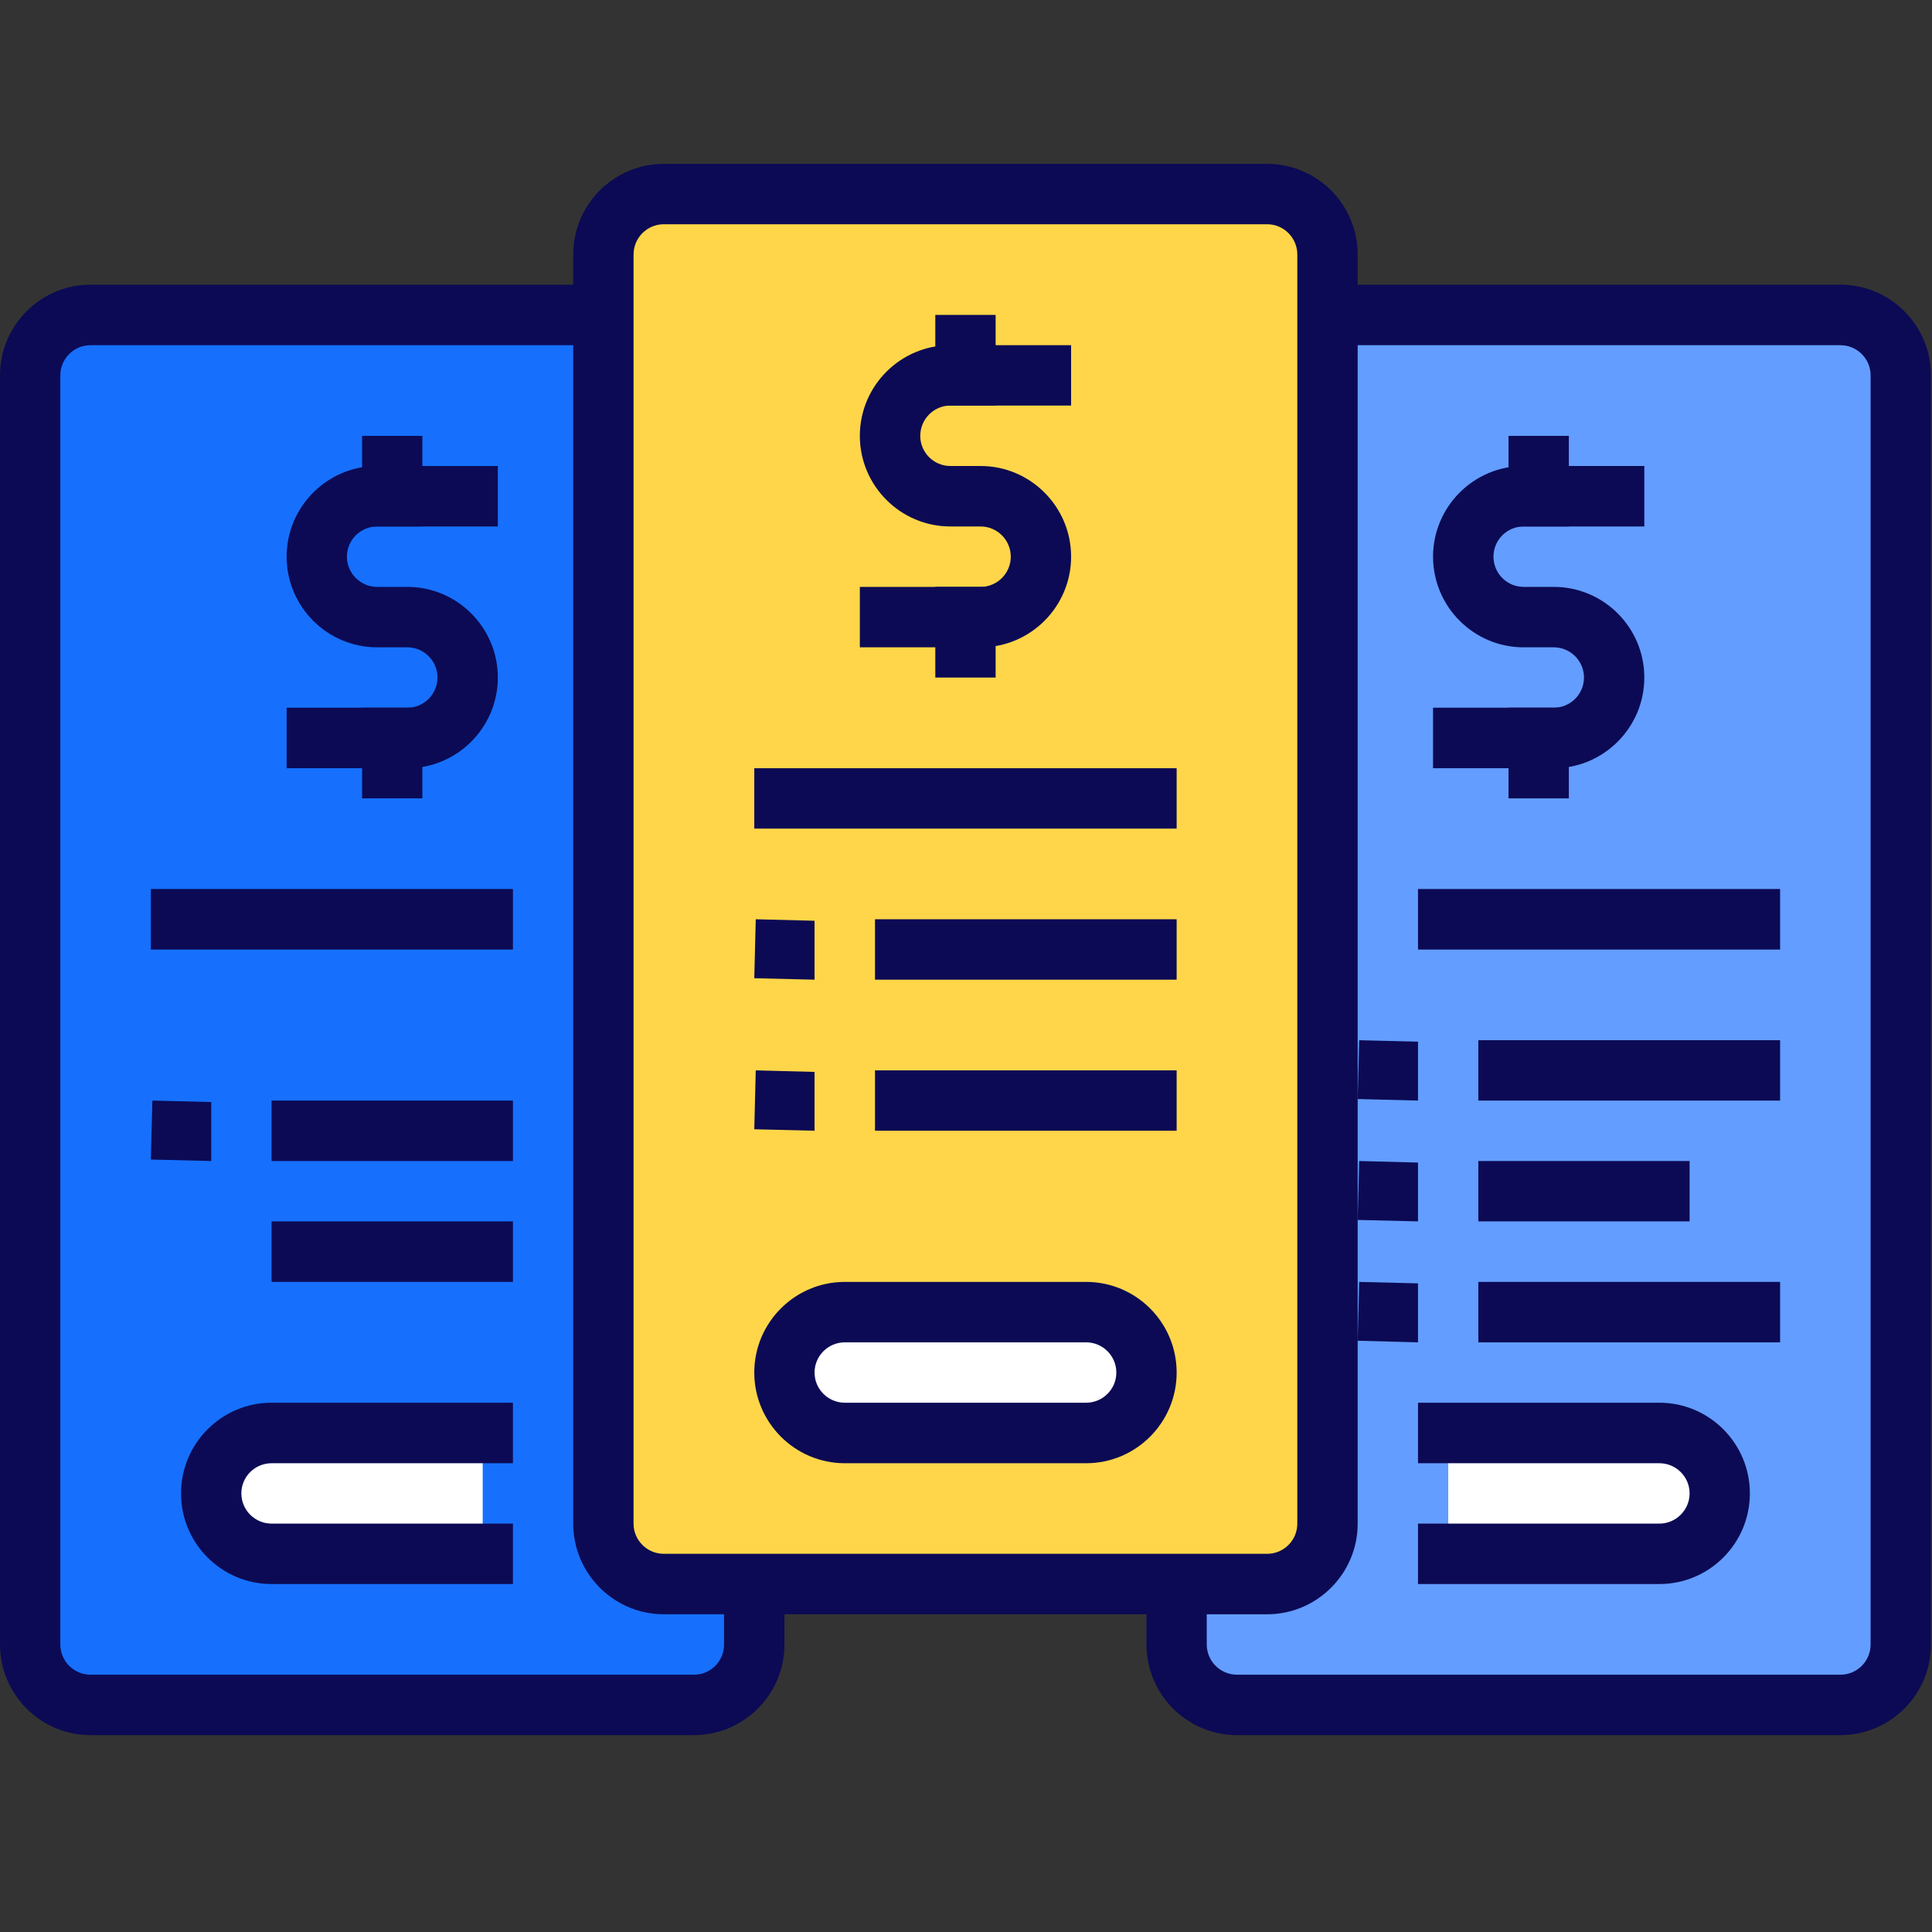 <svg xmlns="http://www.w3.org/2000/svg" xmlns:xlink="http://www.w3.org/1999/xlink" width="200" viewBox="0 0 150 150" height="200" preserveAspectRatio="xMidYMid meet"><rect x="0" y="0" width="150" height="150" fill="#333333" stroke="none"/><defs><clipPath id="a0686b31c0"><path d="M 89 22 L 149.918 22 L 149.918 134.715 L 89 134.715 Z M 89 22 " clip-rule="nonzero"></path></clipPath><clipPath id="75f1854762"><path d="M 0 22 L 61 22 L 61 134.715 L 0 134.715 Z M 0 22 " clip-rule="nonzero"></path></clipPath><clipPath id="a0d33cc302"><path d="M 44 12.188 L 106 12.188 L 106 126 L 44 126 Z M 44 12.188 " clip-rule="nonzero"></path></clipPath></defs><path fill="#639dff" d="M 142.891 132.371 L 96.039 132.371 C 94.934 132.371 93.922 131.98 93.117 131.348 C 92.047 130.488 91.355 129.16 91.355 127.676 L 91.355 29.141 C 91.355 27.977 91.777 26.914 92.484 26.094 C 93.336 25.094 94.617 24.449 96.039 24.449 L 142.891 24.449 C 144.188 24.449 145.355 24.98 146.199 25.824 C 147.051 26.676 147.57 27.848 147.57 29.141 L 147.57 127.676 C 147.57 129.414 146.629 130.926 145.234 131.738 C 144.543 132.137 143.75 132.371 142.891 132.371 " fill-opacity="1" fill-rule="nonzero"></path><g clip-path="url(#a0686b31c0)"><path fill="#0c0a54" d="M 96.039 26.801 C 94.75 26.801 93.691 27.848 93.691 29.141 L 93.691 127.676 C 93.691 128.977 94.75 130.023 96.039 130.023 L 142.891 130.023 C 144.18 130.023 145.234 128.977 145.234 127.676 L 145.234 29.141 C 145.234 27.848 144.18 26.801 142.891 26.801 Z M 142.891 134.715 L 96.039 134.715 C 92.168 134.715 89.012 131.559 89.012 127.676 L 89.012 29.141 C 89.012 25.262 92.168 22.102 96.039 22.102 L 142.891 22.102 C 146.77 22.102 149.918 25.262 149.918 29.141 L 149.918 127.676 C 149.918 131.559 146.77 134.715 142.891 134.715 " fill-opacity="1" fill-rule="nonzero"></path></g><path fill="#0c0a54" d="M 120.637 59.645 L 111.262 59.645 L 111.262 54.945 L 120.637 54.945 C 121.926 54.945 122.98 53.898 122.98 52.605 C 122.98 51.312 121.926 50.258 120.637 50.258 L 118.293 50.258 C 114.422 50.258 111.262 47.102 111.262 43.219 C 111.262 39.34 114.422 36.18 118.293 36.18 L 127.664 36.18 L 127.664 40.875 L 118.293 40.875 C 117 40.875 115.953 41.926 115.953 43.219 C 115.953 44.512 117 45.566 118.293 45.566 L 120.637 45.566 C 124.508 45.566 127.664 48.719 127.664 52.605 C 127.664 56.484 124.508 59.645 120.637 59.645 " fill-opacity="1" fill-rule="nonzero"></path><path fill="#0c0a54" d="M 121.805 40.875 L 117.121 40.875 L 117.121 33.84 L 121.805 33.84 L 121.805 40.875 " fill-opacity="1" fill-rule="nonzero"></path><path fill="#0c0a54" d="M 121.805 61.984 L 117.121 61.984 L 117.121 54.945 L 121.805 54.945 L 121.805 61.984 " fill-opacity="1" fill-rule="nonzero"></path><path fill="#1670fd" d="M 53.879 132.371 L 7.027 132.371 C 5.828 132.371 4.723 131.918 3.895 131.168 C 2.945 130.309 2.344 129.062 2.344 127.676 L 2.344 29.141 C 2.344 28.004 2.75 26.953 3.426 26.141 C 4.285 25.109 5.582 24.449 7.027 24.449 L 53.879 24.449 C 55.168 24.449 56.336 24.98 57.191 25.824 C 58.035 26.676 58.562 27.848 58.562 29.141 L 58.562 127.676 C 58.562 128.844 58.133 129.918 57.434 130.738 C 56.574 131.738 55.301 132.371 53.879 132.371 " fill-opacity="1" fill-rule="nonzero"></path><g clip-path="url(#75f1854762)"><path fill="#0c0a54" d="M 7.027 26.801 C 5.738 26.801 4.684 27.848 4.684 29.141 L 4.684 127.676 C 4.684 128.977 5.738 130.023 7.027 130.023 L 53.879 130.023 C 55.168 130.023 56.215 128.977 56.215 127.676 L 56.215 29.141 C 56.215 27.848 55.168 26.801 53.879 26.801 Z M 53.879 134.715 L 7.027 134.715 C 3.156 134.715 0 131.559 0 127.676 L 0 29.141 C 0 25.262 3.156 22.102 7.027 22.102 L 53.879 22.102 C 57.75 22.102 60.906 25.262 60.906 29.141 L 60.906 127.676 C 60.906 131.559 57.75 134.715 53.879 134.715 " fill-opacity="1" fill-rule="nonzero"></path></g><path fill="#0c0a54" d="M 31.625 59.645 L 22.254 59.645 L 22.254 54.945 L 31.625 54.945 C 32.918 54.945 33.965 53.898 33.965 52.605 C 33.965 51.312 32.918 50.258 31.625 50.258 L 29.281 50.258 C 25.41 50.258 22.254 47.102 22.254 43.219 C 22.254 39.34 25.41 36.18 29.281 36.18 L 38.652 36.18 L 38.652 40.875 L 29.281 40.875 C 27.992 40.875 26.934 41.926 26.934 43.219 C 26.934 44.512 27.992 45.566 29.281 45.566 L 31.625 45.566 C 35.496 45.566 38.652 48.719 38.652 52.605 C 38.652 56.484 35.496 59.645 31.625 59.645 " fill-opacity="1" fill-rule="nonzero"></path><path fill="#0c0a54" d="M 32.793 40.875 L 28.113 40.875 L 28.113 33.84 L 32.793 33.84 L 32.793 40.875 " fill-opacity="1" fill-rule="nonzero"></path><path fill="#0c0a54" d="M 32.793 61.984 L 28.113 61.984 L 28.113 54.945 L 32.793 54.945 L 32.793 61.984 " fill-opacity="1" fill-rule="nonzero"></path><path fill="#ffd649" d="M 98.383 122.984 L 51.535 122.984 C 50.68 122.984 49.879 122.758 49.188 122.359 C 47.793 121.547 46.852 120.027 46.852 118.293 L 46.852 19.762 C 46.852 18.5 47.344 17.355 48.148 16.508 C 49.008 15.625 50.203 15.07 51.535 15.07 L 98.383 15.07 C 99.676 15.07 100.844 15.59 101.695 16.445 C 102.539 17.289 103.066 18.461 103.066 19.762 L 103.066 118.293 C 103.066 119.699 102.449 120.961 101.469 121.824 C 100.648 122.547 99.57 122.984 98.383 122.984 " fill-opacity="1" fill-rule="nonzero"></path><g clip-path="url(#a0d33cc302)"><path fill="#0c0a54" d="M 51.535 17.41 C 50.242 17.41 49.188 18.469 49.188 19.762 L 49.188 118.293 C 49.188 119.586 50.242 120.637 51.535 120.637 L 98.383 120.637 C 99.676 120.637 100.723 119.586 100.723 118.293 L 100.723 19.762 C 100.723 18.469 99.676 17.41 98.383 17.41 Z M 98.383 125.332 L 51.535 125.332 C 47.664 125.332 44.504 122.172 44.504 118.293 L 44.504 19.762 C 44.504 15.875 47.664 12.723 51.535 12.723 L 98.383 12.723 C 102.254 12.723 105.41 15.875 105.41 19.762 L 105.41 118.293 C 105.41 122.172 102.254 125.332 98.383 125.332 " fill-opacity="1" fill-rule="nonzero"></path></g><path fill="#0c0a54" d="M 76.133 50.258 L 66.758 50.258 L 66.758 45.566 L 76.133 45.566 C 77.422 45.566 78.477 44.512 78.477 43.219 C 78.477 41.926 77.422 40.875 76.133 40.875 L 73.785 40.875 C 69.914 40.875 66.758 37.715 66.758 33.84 C 66.758 29.953 69.914 26.801 73.785 26.801 L 83.16 26.801 L 83.16 31.488 L 73.785 31.488 C 72.496 31.488 71.449 32.547 71.449 33.84 C 71.449 35.129 72.496 36.18 73.785 36.18 L 76.133 36.18 C 80.004 36.18 83.16 39.34 83.16 43.219 C 83.16 47.102 80.004 50.258 76.133 50.258 " fill-opacity="1" fill-rule="nonzero"></path><path fill="#0c0a54" d="M 77.301 31.488 L 72.617 31.488 L 72.617 24.449 L 77.301 24.449 L 77.301 31.488 " fill-opacity="1" fill-rule="nonzero"></path><path fill="#0c0a54" d="M 77.301 52.605 L 72.617 52.605 L 72.617 45.566 L 77.301 45.566 L 77.301 52.605 " fill-opacity="1" fill-rule="nonzero"></path><path fill="#0c0a54" d="M 91.355 64.332 L 58.562 64.332 L 58.562 59.645 L 91.355 59.645 L 91.355 64.332 " fill-opacity="1" fill-rule="nonzero"></path><path fill="#0c0a54" d="M 91.355 76.062 L 67.934 76.062 L 67.934 71.371 L 91.355 71.371 L 91.355 76.062 " fill-opacity="1" fill-rule="nonzero"></path><path fill="#0c0a54" d="M 63.242 76.062 L 58.562 75.949 L 58.676 71.371 L 63.242 71.488 L 63.242 76.062 " fill-opacity="1" fill-rule="nonzero"></path><path fill="#0c0a54" d="M 91.355 87.789 L 67.934 87.789 L 67.934 83.102 L 91.355 83.102 L 91.355 87.789 " fill-opacity="1" fill-rule="nonzero"></path><path fill="#0c0a54" d="M 63.242 87.789 L 58.562 87.676 L 58.676 83.102 L 63.242 83.223 L 63.242 87.789 " fill-opacity="1" fill-rule="nonzero"></path><path fill="#0c0a54" d="M 138.207 73.723 L 110.094 73.723 L 110.094 69.023 L 138.207 69.023 L 138.207 73.723 " fill-opacity="1" fill-rule="nonzero"></path><path fill="#0c0a54" d="M 138.207 85.449 L 114.777 85.449 L 114.777 80.762 L 138.207 80.762 L 138.207 85.449 " fill-opacity="1" fill-rule="nonzero"></path><path fill="#0c0a54" d="M 110.094 85.449 L 105.41 85.328 L 105.527 80.762 L 110.094 80.875 L 110.094 85.449 " fill-opacity="1" fill-rule="nonzero"></path><path fill="#0c0a54" d="M 131.18 94.828 L 114.777 94.828 L 114.777 90.141 L 131.18 90.141 L 131.18 94.828 " fill-opacity="1" fill-rule="nonzero"></path><path fill="#0c0a54" d="M 110.094 94.828 L 105.41 94.715 L 105.527 90.141 L 110.094 90.262 L 110.094 94.828 " fill-opacity="1" fill-rule="nonzero"></path><path fill="#0c0a54" d="M 138.207 104.219 L 114.777 104.219 L 114.777 99.527 L 138.207 99.527 L 138.207 104.219 " fill-opacity="1" fill-rule="nonzero"></path><path fill="#0c0a54" d="M 110.094 104.219 L 105.41 104.094 L 105.527 99.527 L 110.094 99.641 L 110.094 104.219 " fill-opacity="1" fill-rule="nonzero"></path><path fill="#0c0a54" d="M 39.824 73.723 L 11.711 73.723 L 11.711 69.023 L 39.824 69.023 L 39.824 73.723 " fill-opacity="1" fill-rule="nonzero"></path><path fill="#0c0a54" d="M 39.824 90.141 L 21.086 90.141 L 21.086 85.449 L 39.824 85.449 L 39.824 90.141 " fill-opacity="1" fill-rule="nonzero"></path><path fill="#0c0a54" d="M 16.402 90.141 L 11.711 90.027 L 11.832 85.449 L 16.402 85.562 L 16.402 90.141 " fill-opacity="1" fill-rule="nonzero"></path><path fill="#0c0a54" d="M 39.824 99.527 L 21.086 99.527 L 21.086 94.828 L 39.824 94.828 L 39.824 99.527 " fill-opacity="1" fill-rule="nonzero"></path><path fill="#ffffff" d="M 84.328 101.867 L 65.59 101.867 C 64.348 101.867 63.219 102.355 62.383 103.137 C 61.477 103.996 60.906 105.211 60.906 106.566 C 60.906 107.859 61.426 109.027 62.277 109.883 C 63.121 110.727 64.301 111.258 65.59 111.258 L 84.328 111.258 C 85.188 111.258 85.984 111.027 86.672 110.629 C 88.07 109.816 89.012 108.297 89.012 106.566 C 89.012 105.121 88.359 103.828 87.34 102.965 C 86.527 102.281 85.473 101.867 84.328 101.867 " fill-opacity="1" fill-rule="nonzero"></path><path fill="#0c0a54" d="M 65.59 104.219 C 64.301 104.219 63.242 105.266 63.242 106.566 C 63.242 107.859 64.301 108.906 65.59 108.906 L 84.328 108.906 C 85.617 108.906 86.672 107.859 86.672 106.566 C 86.672 105.266 85.617 104.219 84.328 104.219 Z M 84.328 113.605 L 65.59 113.605 C 61.719 113.605 58.562 110.441 58.562 106.566 C 58.562 102.68 61.719 99.527 65.59 99.527 L 84.328 99.527 C 88.207 99.527 91.355 102.68 91.355 106.566 C 91.355 110.441 88.207 113.605 84.328 113.605 " fill-opacity="1" fill-rule="nonzero"></path><path fill="#ffffff" d="M 37.477 111.258 L 21.086 111.258 C 19.785 111.258 18.617 111.777 17.773 112.629 C 16.922 113.477 16.402 114.652 16.402 115.945 C 16.402 117.012 16.75 117.992 17.352 118.781 C 18.203 119.914 19.559 120.637 21.086 120.637 L 37.477 120.637 L 37.477 111.258 " fill-opacity="1" fill-rule="nonzero"></path><path fill="#0c0a54" d="M 39.824 122.984 L 21.086 122.984 C 17.203 122.984 14.055 119.832 14.055 115.945 C 14.055 112.07 17.203 108.906 21.086 108.906 L 39.824 108.906 L 39.824 113.605 L 21.086 113.605 C 19.793 113.605 18.738 114.652 18.738 115.945 C 18.738 117.238 19.793 118.293 21.086 118.293 L 39.824 118.293 L 39.824 122.984 " fill-opacity="1" fill-rule="nonzero"></path><path fill="#ffffff" d="M 112.441 120.637 L 128.832 120.637 C 130.57 120.637 132.078 119.699 132.891 118.293 C 133.289 117.605 133.523 116.801 133.523 115.945 C 133.523 114.742 133.07 113.652 132.332 112.816 C 131.473 111.859 130.223 111.258 128.832 111.258 L 112.441 111.258 L 112.441 120.637 " fill-opacity="1" fill-rule="nonzero"></path><path fill="#0c0a54" d="M 128.832 122.984 L 110.094 122.984 L 110.094 118.293 L 128.832 118.293 C 130.125 118.293 131.18 117.238 131.18 115.945 C 131.18 114.652 130.125 113.605 128.832 113.605 L 110.094 113.605 L 110.094 108.906 L 128.832 108.906 C 132.711 108.906 135.859 112.07 135.859 115.945 C 135.859 119.832 132.711 122.984 128.832 122.984 " fill-opacity="1" fill-rule="nonzero"></path></svg>